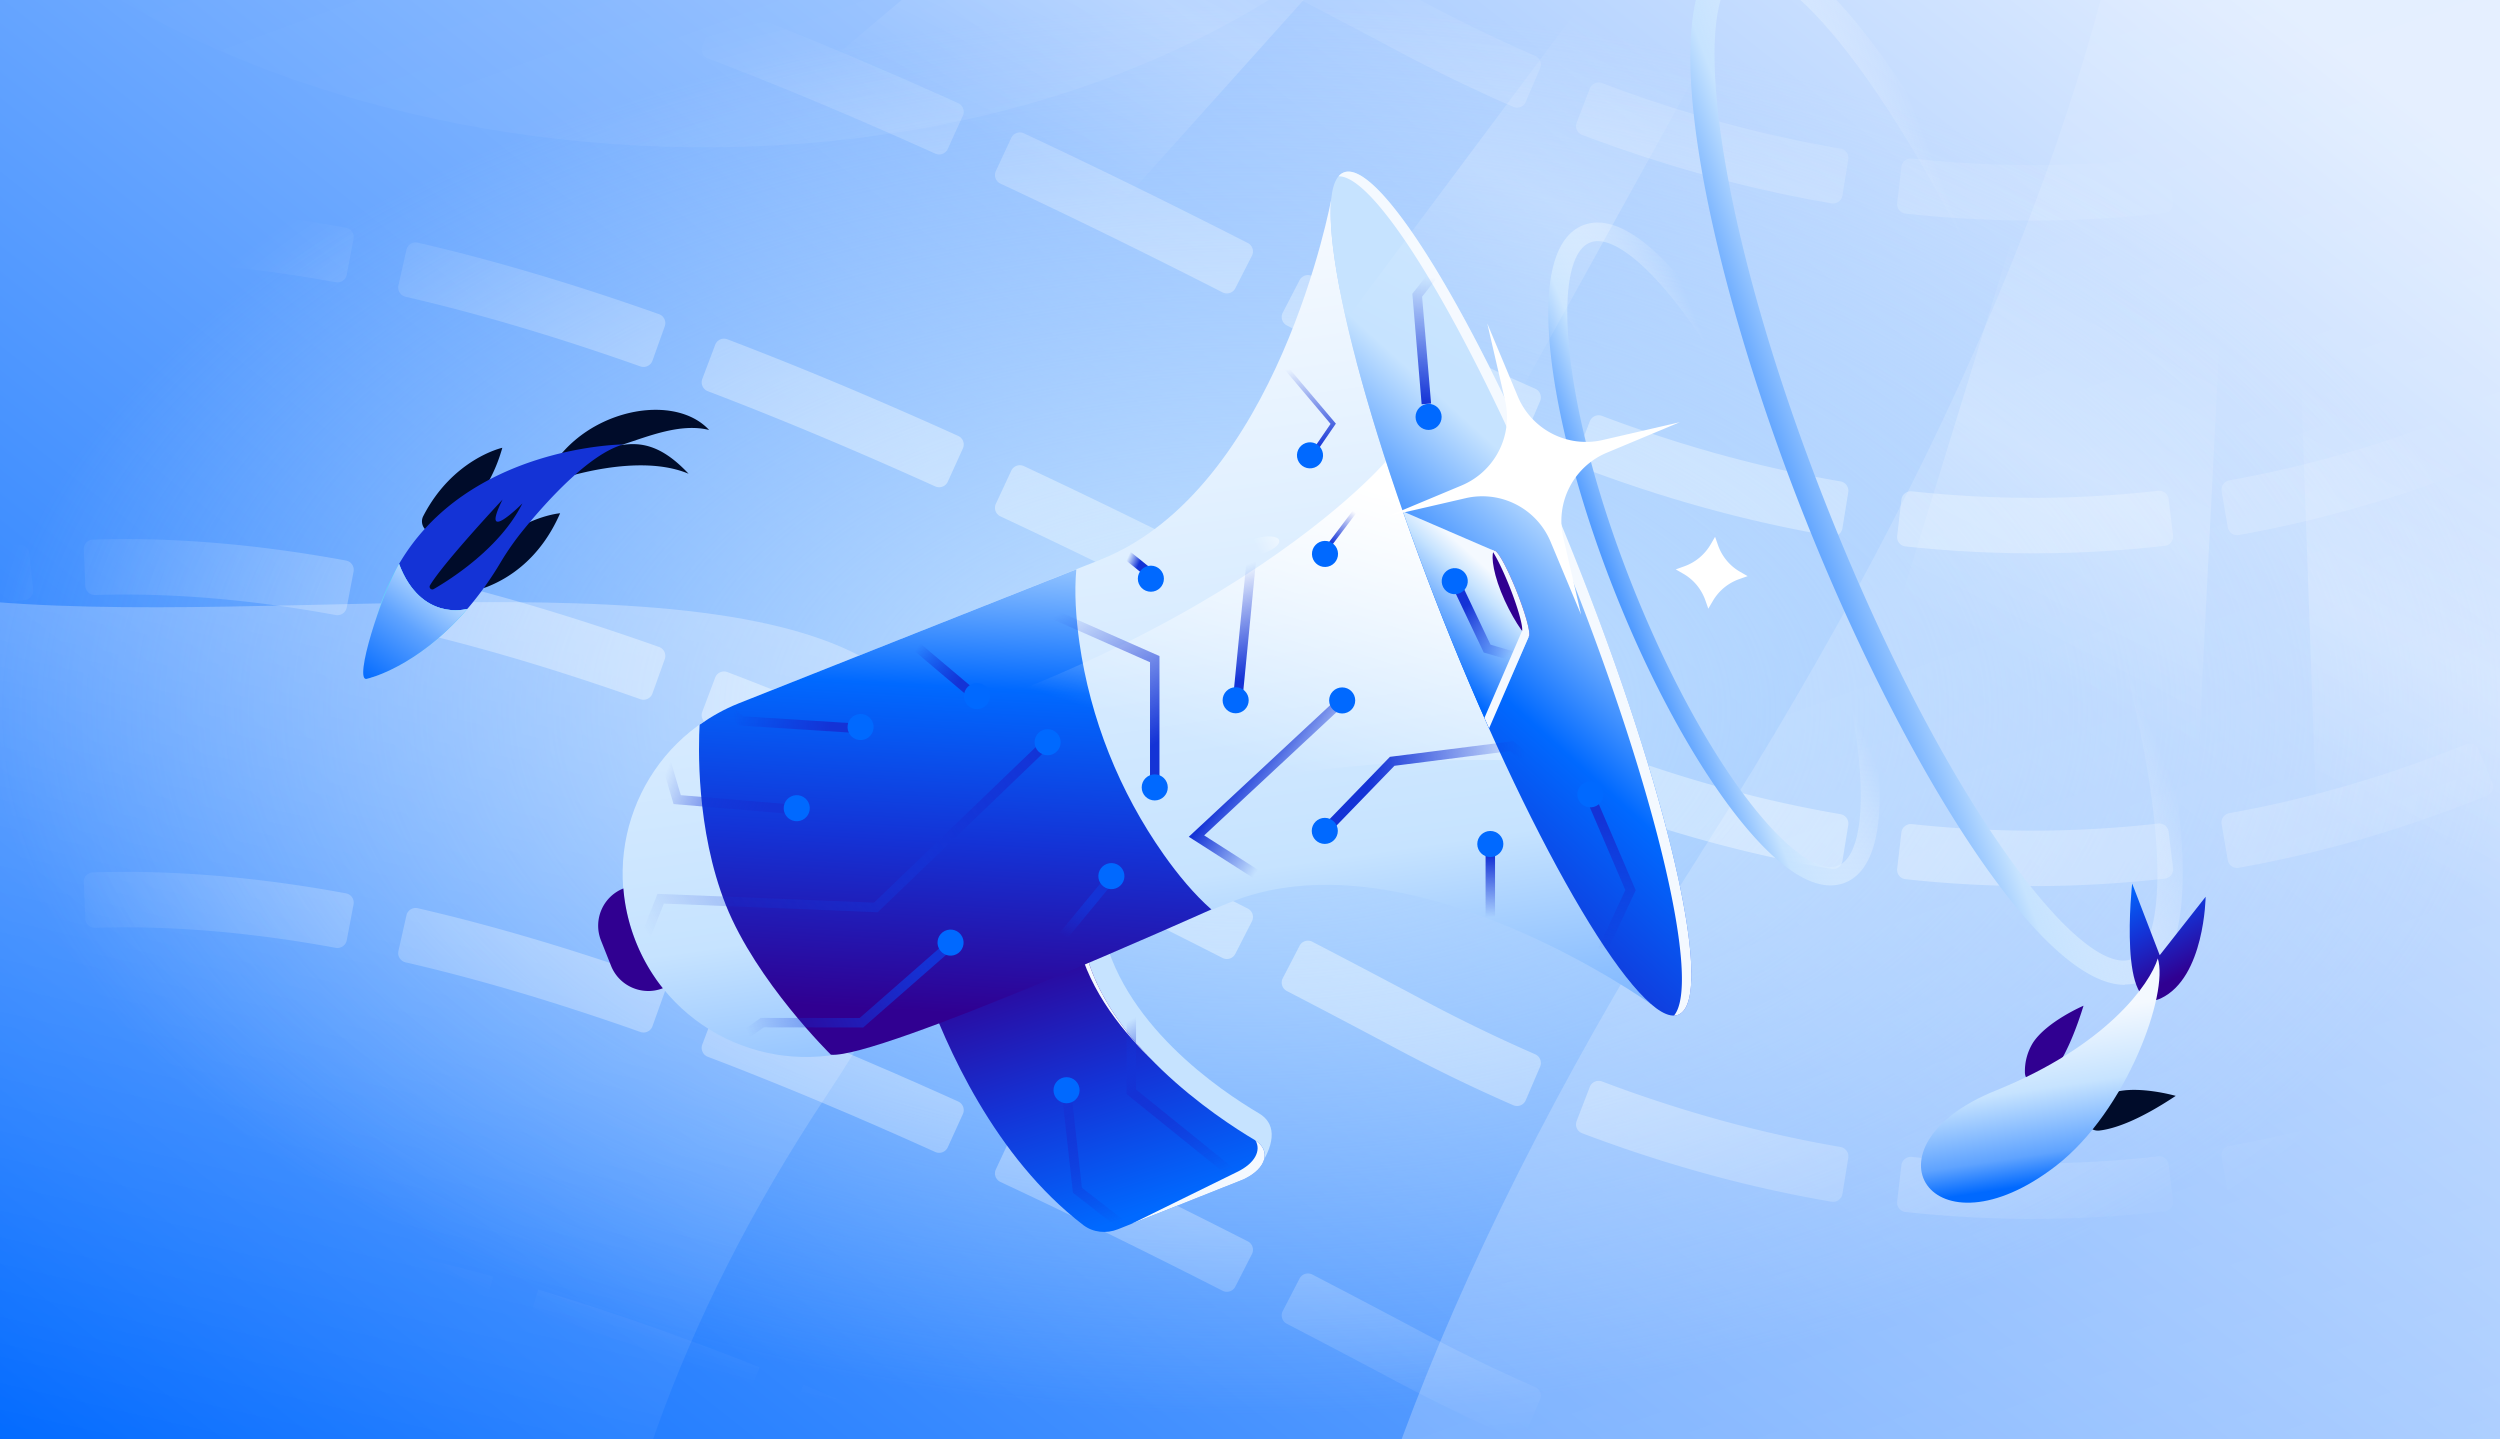 <?xml version="1.0" encoding="utf-8"?>
<svg xmlns="http://www.w3.org/2000/svg" fill="none" height="608" width="1056">
  <g clip-path="url(#a)">
    <path d="M0 0h1056v608H0z" fill="url(#b)"/>
    <path clip-rule="evenodd" d="M141.782-161.92a4.02 4.02 0 0 0 4.68-3.195l2.881-15.157a3.98 3.98 0 0 0-3.185-4.664c-37.579-6.903-73.093-9.943-106.941-8.845-2.208.072-3.921 1.939-3.828 4.146l.651 15.414c.094 2.207 1.957 3.919 4.165 3.849 31.807-1.013 65.508 1.836 101.577 8.452m-131.366-6.311c2.195-.249 3.795-2.21 3.571-4.408l-1.566-15.349c-.224-2.198-2.188-3.8-4.383-3.552-36.686 4.137-71.321 13.527-104.465 28.445-2.015.907-2.885 3.287-1.955 5.291l6.492 13.996c.93 2.004 3.307 2.873 5.322 1.968 30.722-13.798 62.833-22.516 96.984-26.391m1290.774 40.849c10.72-12.131 19.03-22.36 24.78-29.744 3.11-3.992 5.48-7.154 7.08-9.338.8-1.092 1.41-1.939 1.83-2.523q.3-.44.48-.677l.13-.187.03-.054.02-.017v-.009c0-.001 0-.002-9.62-6.682l-2.12-1.474-5.38-3.737-2.12-1.472-.02.024-.08.126-.15.208c-.07.096-.15.212-.25.346-.35.501-.9 1.264-1.64 2.269a412 412 0 0 1-6.67 8.799c-5.47 7.02-13.44 16.836-23.77 28.524a4.02 4.02 0 0 0 .33 5.658l11.5 10.285a3.984 3.984 0 0 0 5.64-.325m-1030.701 1.01a4.01 4.01 0 0 0 5.116-2.425l5.196-14.528a3.99 3.99 0 0 0-2.422-5.107c-35.691-12.633-69.585-22.751-101.922-30.212a3.98 3.98 0 0 0-4.777 3.014l-3.386 15.052a4.016 4.016 0 0 0 3.02 4.791c31.264 7.22 64.233 17.049 99.175 29.415m-383.66-2.06c1.927-1.08 2.643-3.507 1.585-5.446l-7.384-13.547c-1.058-1.939-3.488-2.657-5.416-1.578-29.883 16.712-58.491 38.132-86.327 64.357a3.98 3.98 0 0 0-.138 5.645l10.662 11.152c1.526 1.597 4.058 1.652 5.666.138 26.525-24.973 53.488-45.111 81.352-60.721m508.218 52.751c2.014.91 4.385.02 5.298-1.992l6.377-14.049a3.995 3.995 0 0 0-1.99-5.292c-33.963-15.344-66.409-28.971-97.487-40.806a3.99 3.99 0 0 0-5.152 2.325l-5.449 14.434a4.01 4.01 0 0 0 2.327 5.16c30.532 11.628 62.503 25.053 96.076 40.22m884.723-28.52c1.54-1.59 1.47-4.12-.12-5.644l-11.17-10.648a4.013 4.013 0 0 0-5.66.123c-20.6 21.364-46.82 45.957-78.18 70.215-1.74 1.352-2.08 3.861-.74 5.617l9.37 12.256a3.98 3.98 0 0 0 5.6.74c32.49-25.127 59.62-50.579 80.9-72.659M516.417-17.065a4.003 4.003 0 0 0 5.383-1.744l7.017-13.74a3.997 3.997 0 0 0-1.744-5.38c-32.795-16.706-64.295-32.165-94.599-46.33a3.994 3.994 0 0 0-5.312 1.935l-6.511 13.988a4.005 4.005 0 0 0 1.936 5.316c30.008 14.028 61.25 29.36 93.83 45.955M-215.911-46.43a4.02 4.02 0 0 0-.107-5.665l-11.094-10.721a3.98 3.98 0 0 0-5.646.105c-11.012 11.542-21.923 23.864-32.767 36.973a3.985 3.985 0 0 0 .553 5.622l11.937 9.774a4.016 4.016 0 0 0 5.637-.554c10.462-12.643 20.948-24.481 31.487-35.534M1173.58-12.868a3.97 3.97 0 0 0 .94-5.57L1165.57-31c-1.28-1.8-3.78-2.218-5.59-.946-27.05 19.038-57.24 37.264-90.34 52.892a4.02 4.02 0 0 0-1.94 5.324l6.49 13.998c.93 2.004 3.31 2.877 5.3 1.934 34.58-16.315 66.03-35.309 94.09-55.07M543.55-3.114A4860 4860 0 0 1 589.972 21.3c16.609 8.845 33.027 16.774 49.247 23.839a3.98 3.98 0 0 0 5.247-2.09l6.075-14.183a4.02 4.02 0 0 0-2.096-5.263c-15.601-6.8-31.424-14.441-47.461-22.982a4883 4883 0 0 0-46.664-24.54 3.997 3.997 0 0 0-5.39 1.712l-7.092 13.702a4 4 0 0 0 1.712 5.392m507.1 57.971a3.97 3.97 0 0 0 2.17-5.213l-5.9-14.253a4.025 4.025 0 0 0-5.23-2.178c-31.13 12.626-64.516 22.758-99.999 29.115-2.175.39-3.64 2.454-3.269 4.632l2.593 15.209c.372 2.177 2.439 3.643 4.613 3.255 37.365-6.68 72.442-17.334 105.022-30.567M773.648 85.89a3.975 3.975 0 0 0 4.586-3.292l2.474-15.229c.355-2.18-1.125-4.233-3.303-4.605-32.373-5.524-65.967-14.525-100.7-27.659a4.02 4.02 0 0 0-5.177 2.305l-5.553 14.394a3.98 3.98 0 0 0 2.297 5.16c36.222 13.707 71.38 23.137 105.376 28.926m140.758 4.1c2.195-.25 3.755-2.246 3.488-4.44l-1.869-15.314c-.268-2.193-2.262-3.752-4.457-3.503-33.004 3.744-67.704 4.14-103.987.232-2.196-.236-4.182 1.334-4.436 3.529l-1.779 15.325a3.976 3.976 0 0 0 3.515 4.42c38.188 4.127 74.747 3.71 109.525-.25M141.782-21.351a4.02 4.02 0 0 0 4.68-3.194l2.881-15.157a3.98 3.98 0 0 0-3.185-4.665c-37.579-6.902-73.093-9.942-106.941-8.844-2.208.072-3.921 1.938-3.828 4.145l.651 15.415c.094 2.207 1.957 3.919 4.165 3.849 31.807-1.013 65.508 1.835 101.577 8.452M10.416-27.66c2.195-.25 3.795-2.21 3.571-4.408l-1.566-15.349c-.224-2.198-2.188-3.8-4.383-3.552-36.686 4.136-71.321 13.527-104.465 28.445-2.015.907-2.885 3.287-1.955 5.291l6.492 13.996c.93 2.004 3.307 2.873 5.322 1.968 30.722-13.798 62.833-22.516 96.984-26.391M1301.19 13.19c10.72-12.132 19.03-22.361 24.78-29.745 3.11-3.992 5.48-7.154 7.08-9.338.8-1.092 1.41-1.94 1.83-2.524q.3-.438.48-.677l.13-.186.03-.054.02-.017v-.009c0-.001 0-.002-9.62-6.683l-2.12-1.473-5.38-3.737-1.78-1.237-.34-.235-.02.024-.08.126c-.09.117-.22.303-.4.554-.35.501-.9 1.264-1.64 2.27a414 414 0 0 1-6.67 8.798c-5.47 7.02-13.44 16.836-23.77 28.524a4.02 4.02 0 0 0 .33 5.658l11.5 10.285a3.984 3.984 0 0 0 5.64-.325M270.489 14.197a4.01 4.01 0 0 0 5.116-2.425l5.196-14.528a3.99 3.99 0 0 0-2.422-5.107c-35.691-12.633-69.585-22.751-101.922-30.212a3.98 3.98 0 0 0-4.777 3.014l-3.386 15.052a4.016 4.016 0 0 0 3.02 4.79c31.264 7.22 64.233 17.05 99.175 29.416m-383.66-2.06c1.927-1.08 2.643-3.507 1.585-5.447l-7.384-13.546c-1.058-1.94-3.488-2.657-5.416-1.578-29.883 16.712-58.491 38.132-86.327 64.357a3.98 3.98 0 0 0-.138 5.645l10.662 11.152c1.526 1.597 4.058 1.652 5.666.138 26.525-24.973 53.488-45.111 81.352-60.721m508.218 52.75c2.014.91 4.385.02 5.298-1.991l6.377-14.049a3.995 3.995 0 0 0-1.99-5.292c-33.963-15.344-66.409-28.971-97.487-40.806a3.99 3.99 0 0 0-5.152 2.325l-5.449 14.434a4.01 4.01 0 0 0 2.327 5.16c30.532 11.628 62.503 25.053 96.076 40.22M1279.77 36.37c1.54-1.59 1.47-4.12-.12-5.645l-11.17-10.647a4.013 4.013 0 0 0-5.66.123c-20.6 21.363-46.82 45.957-78.18 70.215-1.74 1.352-2.08 3.861-.74 5.616l9.37 12.257a3.98 3.98 0 0 0 5.6.74c32.49-25.127 59.62-50.579 80.9-72.659m-763.353 87.136a4.003 4.003 0 0 0 5.383-1.745l7.017-13.74a3.997 3.997 0 0 0-1.744-5.38c-32.795-16.705-64.295-32.165-94.599-46.33a3.994 3.994 0 0 0-5.312 1.936l-6.511 13.987a4.005 4.005 0 0 0 1.936 5.317c30.008 14.028 61.25 29.359 93.83 45.955M-215.911 94.14a4.02 4.02 0 0 0-.107-5.665l-11.094-10.722a3.98 3.98 0 0 0-5.646.106c-11.012 11.542-21.923 23.864-32.767 36.972a3.985 3.985 0 0 0 .553 5.623l11.937 9.774a4.016 4.016 0 0 0 5.637-.554c10.462-12.643 20.948-24.481 31.487-35.534m1389.491 33.562a3.97 3.97 0 0 0 .94-5.569l-8.95-12.563c-1.28-1.799-3.78-2.218-5.59-.946-27.05 19.037-57.24 37.263-90.34 52.891a4.02 4.02 0 0 0-1.94 5.325l6.49 13.998c.93 2.004 3.31 2.877 5.3 1.934 34.58-16.315 66.03-35.309 94.09-55.07m-630.03 9.754a4850 4850 0 0 1 46.422 24.413c16.609 8.845 33.027 16.773 49.247 23.839a3.98 3.98 0 0 0 5.247-2.091l6.075-14.182a4.02 4.02 0 0 0-2.096-5.263c-15.601-6.8-31.424-14.442-47.461-22.982a4881 4881 0 0 0-46.664-24.54 3.997 3.997 0 0 0-5.39 1.712l-7.092 13.702a4 4 0 0 0 1.712 5.392m507.1 57.971a3.97 3.97 0 0 0 2.17-5.213l-5.9-14.253a4.025 4.025 0 0 0-5.23-2.178c-31.13 12.626-64.516 22.758-99.999 29.115-2.175.389-3.64 2.454-3.269 4.632l2.593 15.209c.372 2.177 2.439 3.643 4.613 3.255 37.365-6.679 72.442-17.334 105.022-30.567m-277.002 31.032a3.975 3.975 0 0 0 4.586-3.292l2.474-15.229c.355-2.18-1.125-4.233-3.303-4.605-32.373-5.524-65.967-14.525-100.7-27.659a4.02 4.02 0 0 0-5.177 2.305l-5.553 14.394a3.98 3.98 0 0 0 2.297 5.16c36.222 13.707 71.38 23.137 105.376 28.926m140.758 4.1c2.195-.25 3.755-2.246 3.488-4.439l-1.869-15.315c-.268-2.193-2.262-3.752-4.457-3.503-33.004 3.744-67.704 4.14-103.987.232-2.196-.237-4.182 1.334-4.436 3.529l-1.779 15.325c-.254 2.195 1.318 4.182 3.515 4.419 38.188 4.128 74.747 3.711 109.525-.248M146.462 116.025a4.02 4.02 0 0 1-4.68 3.195c-36.069-6.617-69.77-9.465-101.577-8.453-2.208.071-4.071-1.641-4.165-3.848l-.65-15.415c-.094-2.207 1.619-4.074 3.827-4.145 33.848-1.098 69.362 1.942 106.941 8.844a3.98 3.98 0 0 1 3.185 4.665zm-132.475-7.524c.224 2.197-1.376 4.158-3.571 4.407-34.151 3.876-66.262 12.594-96.984 26.392-2.015.905-4.393.036-5.322-1.968l-6.492-13.996c-.93-2.004-.06-4.384 1.955-5.291C-63.283 103.127-28.647 93.736 8.038 89.6c2.195-.248 4.16 1.354 4.383 3.552zm1311.983 15.513c-5.75 7.384-14.06 17.613-24.78 29.744a3.983 3.983 0 0 1-5.64.324l-11.5-10.284a4.02 4.02 0 0 1-.33-5.658c10.33-11.688 18.3-21.504 23.77-28.525 2.96-3.805 5.19-6.787 6.67-8.798.74-1.005 1.29-1.768 1.64-2.27.18-.25.31-.436.4-.553l.08-.126.02-.024.04.027.17.12c.24.168.77.534 1.91 1.324l5.38 3.738 2.12 1.473c9.62 6.681 9.62 6.682 9.62 6.683v.009l-.02.017-.03.054-.13.186-.09.122-.14.203c-.08.104-.16.222-.25.352-.42.585-1.03 1.432-1.83 2.524-1.6 2.184-3.97 5.346-7.08 9.338M275.605 152.342a4.01 4.01 0 0 1-5.116 2.426c-34.942-12.366-67.911-22.196-99.175-29.415a4.017 4.017 0 0 1-3.02-4.792l3.386-15.052a3.983 3.983 0 0 1 4.777-3.014c32.337 7.462 66.231 17.579 101.922 30.213a3.99 3.99 0 0 1 2.422 5.107zm-387.191-5.081c1.058 1.94.342 4.367-1.585 5.447-27.864 15.609-54.827 35.748-81.352 60.721-1.608 1.514-4.14 1.459-5.666-.138l-10.662-11.152a3.98 3.98 0 0 1 .138-5.646c27.836-26.224 56.444-47.644 86.327-64.357 1.928-1.078 4.358-.36 5.416 1.579zm511.931 56.206a4.007 4.007 0 0 1-5.298 1.992c-33.573-15.167-65.544-28.592-96.076-40.22a4.01 4.01 0 0 1-2.327-5.16l5.449-14.434a3.99 3.99 0 0 1 5.152-2.325c31.078 11.835 63.524 25.462 97.487 40.806a3.994 3.994 0 0 1 1.99 5.292zm879.305-32.173c1.59 1.525 1.66 4.054.12 5.645-21.28 22.08-48.41 47.531-80.9 72.658a3.98 3.98 0 0 1-5.6-.739l-9.37-12.257c-1.34-1.755-1-4.264.74-5.616 31.36-24.258 57.58-48.852 78.18-70.215a4.01 4.01 0 0 1 5.66-.123zM521.8 262.33a4.003 4.003 0 0 1-5.383 1.745c-32.58-16.596-63.822-31.927-93.83-45.955a4.005 4.005 0 0 1-1.936-5.317l6.511-13.987a3.994 3.994 0 0 1 5.312-1.936c30.304 14.165 61.804 29.624 94.599 46.33a3.997 3.997 0 0 1 1.744 5.38zm-737.818-33.285a4.02 4.02 0 0 1 .107 5.665c-10.539 11.053-21.025 22.891-31.487 35.533a4.016 4.016 0 0 1-5.637.555l-11.937-9.774a3.985 3.985 0 0 1-.553-5.623c10.844-13.109 21.755-25.43 32.767-36.972a3.98 3.98 0 0 1 5.646-.106zm1390.538 33.658a3.97 3.97 0 0 1-.94 5.569c-28.06 19.761-59.51 38.754-94.09 55.07-1.99.943-4.37.07-5.3-1.935l-6.49-13.997a4.02 4.02 0 0 1 1.94-5.325c33.1-15.628 63.29-33.854 90.34-52.891 1.81-1.272 4.31-.854 5.59.945zm-584.548 39.736a4850 4850 0 0 0-46.422-24.413 4 4 0 0 1-1.712-5.393l7.092-13.701a3.996 3.996 0 0 1 5.39-1.712 4881 4881 0 0 1 46.664 24.54c16.037 8.54 31.86 16.182 47.461 22.982a4.02 4.02 0 0 1 2.096 5.263l-6.075 14.182a3.98 3.98 0 0 1-5.247 2.091c-16.22-7.066-32.638-14.994-49.247-23.839m462.848 28.345a3.97 3.97 0 0 1-2.17 5.213c-32.58 13.233-67.657 23.888-105.022 30.566-2.174.389-4.241-1.077-4.613-3.255l-2.593-15.208c-.371-2.178 1.094-4.243 3.269-4.632 35.483-6.357 68.869-16.489 99.999-29.115a4.024 4.024 0 0 1 5.23 2.178zm-274.586 32.953c-.354 2.18-2.408 3.663-4.586 3.292-33.996-5.789-69.154-15.219-105.376-28.927a3.98 3.98 0 0 1-2.297-5.159l5.553-14.395a4.02 4.02 0 0 1 5.177-2.304c34.733 13.134 68.327 22.134 100.7 27.659 2.178.372 3.658 2.425 3.303 4.605zm139.66 2.953c.267 2.192-1.293 4.189-3.488 4.439-34.778 3.959-71.337 4.376-109.525.248a3.977 3.977 0 0 1-3.515-4.419l1.779-15.325c.254-2.195 2.24-3.766 4.436-3.529 36.283 3.908 70.983 3.512 103.987-.232 2.195-.249 4.189 1.31 4.457 3.503zm-776.112-106.9a4.02 4.02 0 0 0 4.68-3.195l2.881-15.157a3.98 3.98 0 0 0-3.185-4.665c-37.579-6.903-73.093-9.942-106.941-8.844-2.208.071-3.921 1.938-3.828 4.145l.651 15.415c.094 2.207 1.957 3.919 4.165 3.848 31.807-1.012 65.508 1.836 101.577 8.453m-131.366-6.312c2.195-.249 3.795-2.21 3.571-4.408l-1.566-15.348c-.224-2.198-2.188-3.8-4.383-3.552-36.686 4.136-71.321 13.527-104.465 28.445-2.015.906-2.885 3.287-1.955 5.291l6.492 13.996c.93 2.004 3.307 2.872 5.322 1.967 30.722-13.797 62.833-22.515 96.984-26.391m1290.774 40.85c10.72-12.131 19.03-22.36 24.78-29.744 3.11-3.992 5.48-7.154 7.08-9.338.43-.59.81-1.109 1.13-1.553.27-.378.5-.702.7-.971q.3-.438.48-.677l.13-.186.03-.054.02-.018v-.008c0-.001 0-.002-3.06-2.128l-3.51-2.437-3.05-2.118-2.12-1.473-5.38-3.738-1.21-.84-.71-.495-.19-.131-.01-.005-.02.024-.08.126c-.09.117-.22.303-.4.553-.19.266-.43.604-.73 1.013-.12.174-.26.361-.4.56l-.51.697a415 415 0 0 1-6.67 8.798c-5.47 7.021-13.44 16.837-23.77 28.525a4.02 4.02 0 0 0 .33 5.657l11.5 10.285a3.983 3.983 0 0 0 5.64-.324m-1030.701 1.01a4.01 4.01 0 0 0 5.116-2.426l5.196-14.527a3.99 3.99 0 0 0-2.422-5.107c-35.691-12.634-69.585-22.751-101.922-30.213a3.983 3.983 0 0 0-4.777 3.014l-3.386 15.052a4.017 4.017 0 0 0 3.02 4.792c31.264 7.219 64.233 17.049 99.175 29.415m-383.66-2.06c1.927-1.08 2.643-3.507 1.585-5.447l-7.384-13.546c-1.058-1.94-3.488-2.657-5.416-1.579-29.883 16.713-58.491 38.133-86.327 64.357a3.98 3.98 0 0 0-.138 5.645l10.662 11.153c1.526 1.597 4.058 1.652 5.666.138 26.525-24.973 53.488-45.112 81.352-60.721m508.218 52.751a4.007 4.007 0 0 0 5.298-1.992l6.377-14.049a3.995 3.995 0 0 0-1.99-5.293c-33.963-15.343-66.409-28.971-97.487-40.805a3.99 3.99 0 0 0-5.152 2.324l-5.449 14.434a4.01 4.01 0 0 0 2.327 5.161c30.532 11.628 62.503 25.053 96.076 40.22m884.723-28.52c1.54-1.591 1.47-4.12-.12-5.645l-11.17-10.647a4.01 4.01 0 0 0-5.66.123c-20.6 21.363-46.82 45.957-78.18 70.215-1.74 1.351-2.08 3.861-.74 5.616l9.37 12.257a3.98 3.98 0 0 0 5.6.739c32.49-25.127 59.62-50.578 80.9-72.658m-763.353 87.136a4.003 4.003 0 0 0 5.383-1.745l7.017-13.74a3.997 3.997 0 0 0-1.744-5.38c-32.795-16.706-64.295-32.165-94.599-46.33a3.994 3.994 0 0 0-5.312 1.936l-6.511 13.987a4.005 4.005 0 0 0 1.936 5.317c30.008 14.028 61.25 29.359 93.83 45.955m-732.328-29.366a4.02 4.02 0 0 0-.107-5.664l-11.094-10.722a3.98 3.98 0 0 0-5.646.105c-11.012 11.543-21.923 23.864-32.767 36.973a3.985 3.985 0 0 0 .553 5.623l11.937 9.774a4.017 4.017 0 0 0 5.637-.555c10.462-12.642 20.948-24.481 31.487-35.534m1389.491 33.562a3.97 3.97 0 0 0 .94-5.569l-8.95-12.563c-1.28-1.799-3.78-2.217-5.59-.946-27.05 19.038-57.24 37.264-90.34 52.892a4.02 4.02 0 0 0-1.94 5.325l6.49 13.997c.93 2.005 3.31 2.877 5.3 1.935 34.58-16.316 66.03-35.309 94.09-55.071m-630.03 9.755a4872 4872 0 0 1 46.422 24.412c16.609 8.846 33.027 16.774 49.247 23.839a3.98 3.98 0 0 0 5.247-2.09l6.075-14.182a4.02 4.02 0 0 0-2.096-5.263c-15.601-6.8-31.424-14.442-47.461-22.982a4882 4882 0 0 0-46.664-24.541 3.997 3.997 0 0 0-5.39 1.713l-7.092 13.701a4 4 0 0 0 1.712 5.393m507.1 57.971a3.97 3.97 0 0 0 2.17-5.213l-5.9-14.253a4.024 4.024 0 0 0-5.23-2.178c-31.13 12.626-64.516 22.757-99.999 29.114-2.175.39-3.64 2.455-3.269 4.632l2.593 15.209c.372 2.178 2.439 3.644 4.613 3.255 37.365-6.679 72.442-17.333 105.022-30.566m-277.002 31.032a3.976 3.976 0 0 0 4.586-3.292l2.474-15.229a4.02 4.02 0 0 0-3.303-4.605c-32.373-5.525-65.967-14.525-100.7-27.659a4.02 4.02 0 0 0-5.177 2.304l-5.553 14.395a3.98 3.98 0 0 0 2.297 5.159c36.222 13.708 71.38 23.138 105.376 28.927m140.758 4.099c2.195-.25 3.755-2.246 3.488-4.439l-1.869-15.314c-.268-2.193-2.262-3.752-4.457-3.503-33.004 3.744-67.704 4.14-103.987.232-2.196-.237-4.182 1.334-4.436 3.528l-1.779 15.326a3.977 3.977 0 0 0 3.515 4.419c38.188 4.127 74.747 3.711 109.525-.249M146.462 397.164a4.02 4.02 0 0 1-4.68 3.195c-36.069-6.616-69.77-9.465-101.577-8.452-2.208.07-4.071-1.641-4.165-3.848l-.65-15.415c-.094-2.207 1.619-4.074 3.827-4.146 33.848-1.097 69.362 1.942 106.941 8.845a3.98 3.98 0 0 1 3.185 4.665zM13.987 389.64c.224 2.198-1.376 4.159-3.571 4.408-34.151 3.875-66.262 12.594-96.984 26.391-2.015.905-4.393.037-5.322-1.967l-6.492-13.996c-.93-2.004-.06-4.385 1.955-5.291 33.144-14.918 67.78-24.309 104.465-28.446 2.195-.247 4.16 1.355 4.383 3.553zm1311.983 15.514c-5.75 7.383-14.06 17.613-24.78 29.744a3.983 3.983 0 0 1-5.64.324l-11.5-10.285a4.02 4.02 0 0 1-.33-5.657c10.33-11.688 18.3-21.504 23.77-28.525 2.96-3.805 5.19-6.787 6.67-8.798.32-.442.61-.837.86-1.183q.48-.664.78-1.087l.21-.284c.07-.112.14-.202.19-.27l.08-.125.02-.024 2.12 1.471 5.38 3.738 2.12 1.473c9.62 6.68 9.62 6.682 9.62 6.683v.008l-.02.018-.03.054-.13.186q-.18.238-.48.677c-.42.584-1.03 1.432-1.83 2.524-1.6 2.183-3.97 5.346-7.08 9.338M275.605 433.482a4.01 4.01 0 0 1-5.116 2.425c-34.942-12.365-67.911-22.195-99.175-29.415a4.016 4.016 0 0 1-3.02-4.791l3.386-15.052a3.98 3.98 0 0 1 4.777-3.014c32.337 7.461 66.231 17.579 101.922 30.212a3.99 3.99 0 0 1 2.422 5.108zm-387.191-5.081c1.058 1.94.342 4.367-1.585 5.446-27.864 15.61-54.827 35.749-81.352 60.721-1.608 1.515-4.14 1.46-5.666-.137l-10.662-11.153a3.98 3.98 0 0 1 .138-5.645c27.836-26.224 56.444-47.644 86.327-64.357 1.928-1.078 4.358-.361 5.416 1.579zm511.931 56.206a4.007 4.007 0 0 1-5.298 1.992c-33.573-15.167-65.544-28.592-96.076-40.221a4.01 4.01 0 0 1-2.327-5.16l5.449-14.434a3.99 3.99 0 0 1 5.152-2.324c31.078 11.834 63.524 25.462 97.487 40.805a3.995 3.995 0 0 1 1.99 5.293zm879.305-32.173c1.59 1.525 1.66 4.054.12 5.645-21.28 22.08-48.41 47.531-80.9 72.658a3.98 3.98 0 0 1-5.6-.739l-9.37-12.257c-1.34-1.755-1-4.265.74-5.616 31.36-24.258 57.58-48.852 78.18-70.216a4.014 4.014 0 0 1 5.66-.123zM521.8 543.47a4.004 4.004 0 0 1-5.383 1.745c-32.58-16.596-63.822-31.928-93.83-45.955a4.005 4.005 0 0 1-1.936-5.317l6.511-13.987a3.994 3.994 0 0 1 5.312-1.936c30.304 14.165 61.804 29.624 94.599 46.33a3.997 3.997 0 0 1 1.744 5.38zm-737.818-33.286a4.02 4.02 0 0 1 .107 5.665c-10.539 11.053-21.025 22.892-31.487 35.534a4.017 4.017 0 0 1-5.637.555l-11.937-9.774a3.985 3.985 0 0 1-.553-5.623c10.844-13.109 21.755-25.43 32.767-36.973a3.98 3.98 0 0 1 5.646-.105zm1390.538 33.658a3.97 3.97 0 0 1-.94 5.569c-28.06 19.762-59.51 38.755-94.09 55.071-1.99.942-4.37.069-5.3-1.935l-6.49-13.998a4.02 4.02 0 0 1 1.94-5.324c33.1-15.628 63.29-33.854 90.34-52.892 1.81-1.271 4.31-.853 5.59.946zm-584.548 39.736a4872 4872 0 0 0-46.422-24.412 4.003 4.003 0 0 1-1.712-5.393l7.092-13.702a4 4 0 0 1 5.39-1.712 4882 4882 0 0 1 46.664 24.541c16.037 8.54 31.86 16.181 47.461 22.981a4.02 4.02 0 0 1 2.096 5.264l-6.075 14.182a3.98 3.98 0 0 1-5.247 2.09c-16.22-7.065-32.638-14.993-49.247-23.839m462.848 28.346a3.97 3.97 0 0 1-2.17 5.213c-32.58 13.232-67.657 23.887-105.022 30.566-2.174.389-4.241-1.077-4.613-3.255l-2.593-15.209c-.371-2.177 1.094-4.242 3.269-4.632 35.483-6.357 68.869-16.488 99.999-29.114a4.024 4.024 0 0 1 5.23 2.178zm-274.586 32.953a3.975 3.975 0 0 1-4.586 3.291c-33.996-5.789-69.154-15.218-105.376-28.926a3.98 3.98 0 0 1-2.297-5.159l5.553-14.395a4.02 4.02 0 0 1 5.177-2.304c34.733 13.134 68.327 22.134 100.7 27.659a4.02 4.02 0 0 1 3.303 4.605zm139.66 2.952c.267 2.193-1.293 4.189-3.488 4.439-34.778 3.959-71.337 4.376-109.525.248a3.976 3.976 0 0 1-3.515-4.418l1.779-15.326c.254-2.194 2.24-3.765 4.436-3.528 36.283 3.907 70.983 3.511 103.987-.232 2.195-.249 4.189 1.31 4.457 3.503zM-6.969 530.235c30.651-4.974 62.899-5.945 97.194-3.061l.838-9.965c-35.008-2.944-68.082-1.965-99.634 3.155zm116.671-1.037c30.292 3.733 62.168 10.321 95.917 19.666l2.669-9.637c-34.139-9.454-66.503-16.151-97.362-19.954zm1189.208 38.695c10.16-11.636 17.92-21.307 23.15-28.083 2.61-3.388 4.59-6.053 5.93-7.879.66-.913 1.17-1.616 1.51-2.095l.39-.548.1-.144.03-.04v-.011l.01-.004v-.001l-4.11-2.852-4.11-2.852v.006l-.02.027-.08.121-.14.198c-.06.086-.13.186-.22.301-.31.447-.8 1.117-1.44 1.996a346 346 0 0 1-5.77 7.668c-5.12 6.632-12.75 16.145-22.76 27.612zm-1415.46.722c28.907-16.207 58.894-27.703 90.478-34.716l-2.168-9.762c-32.557 7.229-63.46 19.081-93.201 35.755zm341.001-14.31c29.467 8.86 60.327 19.72 92.761 32.515l3.67-9.302c-32.648-12.879-63.775-23.836-93.551-32.789zm-433.495 85.525c24.733-24.495 49.87-44.846 75.784-61.248l-5.348-8.449c-26.606 16.839-52.301 37.662-77.472 62.592zm1422.634 11.096a750 750 0 0 0 72.11-68.343l-7.34-6.786c-18.33 19.843-42.2 43.446-71.15 67.428zm-877.952-56.699c28.751 11.767 58.711 24.988 89.997 39.616l4.236-9.059c-31.409-14.685-61.52-27.973-90.445-39.812zm107.909 48.075c28.314 13.501 57.693 28.11 88.219 43.793l4.57-8.895c-30.6-15.721-60.068-30.374-88.485-43.924zm-698.682 48.486c10.754-13.134 21.543-25.439 32.399-36.93l-7.27-6.867c-11.031 11.677-21.975 24.161-32.866 37.462zM1115.82 718.66c30.45-17.23 57.98-36.227 82.37-55.333l-6.16-7.873c-24.06 18.841-51.18 37.55-81.14 54.503zm-566.401-23.443a4921 4921 0 0 1 43.709 23.005c15.067 8.024 29.968 15.282 44.697 21.818l4.056-9.141c-14.506-6.436-29.192-13.589-44.053-21.503a4898 4898 0 0 0-43.798-23.052zm457.231 71.175c32.77-10.262 63.38-23.398 91.67-38.205l-4.64-8.86c-27.82 14.56-57.88 27.456-90.02 37.522zm-350.376-18.504c32.408 13.19 63.951 22.895 94.563 29.58l2.134-9.77c-30.037-6.559-61.033-16.091-92.927-29.073zm233.162 40.424c34.397-2.182 67.126-7.936 98.055-16.324l-2.618-9.652c-30.321 8.224-62.385 13.86-96.07 15.996zm-118.907-6.934c34.278 6.13 67.321 8.496 99.033 7.786l-.224-9.997c-31.055.694-63.433-1.621-97.048-7.633z" fill="url(#c)" fill-rule="evenodd"/>
    <path d="M1112 299.5C1112 480.926 850.31 628 527.5 628S-57 480.926-57 299.5 204.69-29 527.5-29 1112 118.074 1112 299.5" fill="url(#d)"/>
    <path d="M700.547-301.334c10.781-240.257 454.813-24.22 19.764 658.689-435.052 682.905 5.08 961.565 764.379 853.085L909.803-713-471-574.768C83.483-602.876 670.978-735.267 142.238-406.295-518.688 4.919 671.249 351.611 700.547-301.334" fill="url(#e)" opacity=".3"/>
    <path d="M-119.9 148.177C-30.493-180.452-315.832 88.126-389.371-2.445L-19.466 1235.18l487.793-48.84c-69.439-38.71-377.8-334.118-119.026-723.848 258.772-389.73-538.32-60.256-469.201-314.315" fill="url(#f)" opacity=".3"/>
    <path d="M531.825 470.3c-16.065-9.486-58.981-38.097-66.555-80.172-7.573-10.71.918-.382 7.574-11.628l-74.894 29.758c9.18 26.01 29.835 73.058 67.32 101.745 4.131 3.137 9.716 3.673 14.535 1.76l52.02-18.513c7.65-11.475 6.579-19.049 0-22.95" fill="#C6E3FF"/>
    <path d="M530.142 481.622c-16.065-9.486-64.949-41.922-72.522-83.997-7.574-10.71.918-.382 7.573-11.628L390.3 415.756c9.18 26.01 29.835 73.057 67.32 101.745 4.131 3.136 9.715 3.672 14.535 1.759l53.167-21.114c10.328-4.896 11.322-12.622 4.743-16.524z" fill="url(#g)"/>
    <path clip-rule="evenodd" d="M486.584 447.768c-13.548-13.89-25.522-31.021-28.964-50.143-3.839-5.429-3.55-5.452-1.465-5.62 2.029-.163 5.757-.463 9.039-6.008l-12.927 5.137c.476.8 1.241 1.919 2.353 3.491 3.694 20.522 17.216 38.752 31.964 53.143m-8.83 69.269 44.569-21.891c7.976-3.781 10.385-9.251 8.037-13.343 6.252 3.955 5.133 11.521-5.037 16.343z" fill="#F4F9FF" fill-rule="evenodd"/>
    <path d="M609.778 262.067c-31.824-80.095-50.184-151.164-47.43-178.092 0 .153-22.491 122.706-97.614 152.465l-152.923 60.741c-39.704 15.759-59.135 60.741-43.299 100.444 15.759 39.704 60.741 59.135 100.444 43.376l152.771-60.665c75.046-28.305 175.797 43.911 175.797 43.911-20.502-17.748-55.845-82.084-87.669-162.103z" fill="url(#h)"/>
    <path d="M268.513 397.625a77.7 77.7 0 0 1-5.202-22.338c-8.645 3.443-12.852 13.235-9.486 21.879l4.284 10.787c3.442 8.644 13.234 12.852 21.879 9.486-4.667-5.814-8.568-12.47-11.475-19.814" fill="#300091"/>
    <path d="M511.782 384.237c-7.267-6.349-14.229-14.764-20.272-23.332-18.743-26.622-30.983-57.299-35.573-89.505-1.453-10.404-2.218-21.267-1.3-30.906L311.811 297.18c-5.89 2.372-11.322 5.432-16.294 8.951-.459 8.262-1.683 44.064 11.092 76.194 12.929 32.359 44.37 63.189 44.37 63.189 20.196 1.836 160.803-61.43 160.803-61.43z" fill="url(#i)"/>
    <path d="M300.872 410.324C455.325 313.475 635.1 321.125 635.1 321.125c-3.748-8.874-21.649-49.725-25.397-59.058-6.885-17.442-18.743-51.025-24.328-67.167 0 0-84.15 99.45-307.224 139.383s-131.732 172.89 22.721 76.041" fill="url(#j)"/>
    <path d="M708.886 428.622c15.746-6.253-3.119-90.966-42.136-189.211S583.339 66.592 567.593 72.846s3.12 90.965 42.136 189.21 83.411 172.819 99.157 166.566" fill="url(#k)"/>
    <path clip-rule="evenodd" d="M666.751 239.411c39.017 98.245 57.881 182.957 42.136 189.211a5.3 5.3 0 0 1-1.794.363c11.491-13.598-7.385-94.515-44.343-187.574-37.624-94.739-80.249-167.466-97.363-166.929.641-.758 1.375-1.306 2.207-1.636 15.746-6.254 60.14 68.32 99.157 166.565" fill="#F4F9FF" fill-rule="evenodd"/>
    <path d="M592.566 215.938a1232 1232 0 0 0 17.212 46.129c6.273 15.836 12.776 31.136 19.202 45.594l16.677-38.556-14.459-36.414-38.632-16.677z" fill="url(#l)"/>
    <path d="M645.639 269.026c1.256-.499-.961-9.052-4.953-19.105-3.992-10.052-8.247-17.796-9.504-17.297s-1.174 7.245 2.818 17.297 10.382 19.604 11.639 19.105" fill="#300091"/>
    <path clip-rule="evenodd" d="m627.025 303.243 15.632-36.138-.03-.075.012-.004c1.256-.499-.961-9.052-4.953-19.105-2.82-7.101-5.772-13.05-7.704-15.755l1.135.49a.4.4 0 0 1 .065-.032c1.256-.499 5.511 7.245 9.504 17.297 3.992 10.053 6.209 18.606 4.953 19.105l-.012.004.03.075-16.677 38.556q-.977-2.196-1.955-4.418" fill="#F4F9FF" fill-rule="evenodd"/>
    <path d="M773.253 374c-11.33 0-25.387-10.664-41.228-31.365-17.519-23.002-35.248-55.726-49.725-92.11-26.856-67.331-40.703-144.594-13.638-155.362 27.171-10.77 70.182 55.098 97.038 122.324 26.856 67.331 40.703 144.594 13.638 155.363a17 17 0 0 1-6.085 1.15m-98.401-272.146a8.6 8.6 0 0 0-3.252.627c-16.261 6.482-12.799 67.645 18.043 145.221 14.268 35.757 31.577 67.854 48.677 90.228 15.735 20.596 30.003 30.947 38.08 27.706 16.261-6.482 12.904-67.645-18.044-145.221-28.953-72.768-65.67-118.561-83.504-118.561" fill="url(#m)"/>
    <path d="M897.466 416c-36.972 0-95.791-98.211-135.144-197.402-42.014-105.777-67.082-225.983-30.95-240.274 20.727-8.126 47.755 22.697 66.942 50.016 25.768 36.847 52.517 88.684 75.344 145.986 22.687 57.301 38.793 113.482 45.375 157.894 4.761 33.063 6.162 74.253-14.425 82.379a20 20 0 0 1-7.002 1.261zM738.374-12.429c-1.26 0-2.241.14-3.221.56-21.707 8.687-11.904 103.815 36.832 226.684S878.98 413.758 900.547 405.072c8.263-3.362 14.705-23.677 7.842-71.171-6.302-43.712-22.267-98.912-44.674-155.512-22.407-56.601-48.876-107.738-74.224-143.884C765.123-.24 747.617-12.43 738.234-12.43z" fill="url(#n)"/>
    <path d="m602.495 170.597-3.861-45.899 35.63-45.143" stroke="url(#o)" stroke-width="4"/>
    <path d="m357.565 248.117 53.262 44.997" stroke="url(#p)" stroke-width="4"/>
    <path d="m398.449 401.701-34.594 30.315-41.881-.059-31.603 22.185" stroke="url(#q)" stroke-width="4"/>
    <path d="m331.866 341.628-45.834-3.874-8.968-30.355-51.63-2.585" stroke="url(#r)" stroke-width="4"/>
    <path d="m358.843 307.436-45.904-2.934-29.631-29.597-38.047-6.584" stroke="url(#s)" stroke-width="4"/>
    <path d="m616.012 248.42 12.147 25.548 49.564 14.69" stroke="url(#t)" stroke-width="4"/>
    <path d="m539.151 150.59 24.004 28.403-8.945 13.023" stroke="url(#u)" stroke-width="1.782"/>
    <path d="m501.5 205 27.549 26.631-6.19 63.241" stroke="url(#v)" stroke-width="4"/>
    <path d="m453.068 215.977 33.059 26.631" stroke="url(#w)" stroke-width="4"/>
    <path d="m584.393 200-25.594 33.868" stroke="url(#x)" stroke-width="1.782"/>
    <path d="m415.5 246.5 72.261 31.921v54.18" stroke="url(#y)" stroke-width="4"/>
    <path d="M542.448 376.867 545 378.5l-39.608-25.34 61.546-57.291" stroke="url(#z)" stroke-width="4"/>
    <path d="m246 463.192 33.058-83.565 90.912 3.673 72.545-69.79" stroke="url(#A)" stroke-width="4"/>
    <path d="m559.59 350.967 28.468-29.386 50.506-6.428 64.281 48.67" stroke="url(#B)" stroke-width="4"/>
    <path d="M629.509 357.428v43.16l67.036 45.915" stroke="url(#C)" stroke-width="4"/>
    <path d="m672.454 338.032 16.274 37.984-27.306 58.454" stroke="url(#D)" stroke-width="4"/>
    <path d="M477.862 408.82v52.343l90.912 73.464" stroke="url(#E)" stroke-width="4"/>
    <path d="m450.51 461.428 4.591 41.324 54.18 42.242" stroke="url(#F)" stroke-width="4"/>
    <path d="m468.442 371.86-25.452 30.908-10.686 66.585" stroke="url(#G)" stroke-width="4"/>
    <circle cx="553.347" cy="192.33" fill="#0069FF" r="5.51" transform="rotate(-19.977 553.347 192.33)"/>
    <circle cx="603.436" cy="176.103" fill="#0069FF" r="5.51" transform="rotate(-90.234 603.436 176.103)"/>
    <circle cx="614.483" cy="245.483" fill="#0069FF" r="5.51" transform="rotate(118.817 614.483 245.483)"/>
    <circle cx="521.941" cy="295.791" fill="#0069FF" r="5.51"/>
    <circle cx="486.127" cy="244.444" fill="#0069FF" r="5.51"/>
    <circle cx="559.678" cy="233.982" fill="#0069FF" r="5.51" transform="rotate(88.225 559.678 233.982)"/>
    <circle cx="487.762" cy="332.601" fill="#0069FF" r="5.51"/>
    <circle cx="412.664" cy="294.033" fill="#0069FF" r="5.51"/>
    <circle cx="566.938" cy="295.869" fill="#0069FF" r="5.51"/>
    <circle cx="442.516" cy="313.51" fill="#0069FF" r="5.51"/>
    <circle cx="559.591" cy="350.967" fill="#0069FF" r="5.51"/>
    <circle cx="629.51" cy="356.51" fill="#0069FF" r="5.51"/>
    <circle cx="671.778" cy="335.524" fill="#0069FF" r="5.51" transform="rotate(29.938 671.778 335.524)"/>
    <circle cx="450.51" cy="460.51" fill="#0069FF" r="5.51"/>
    <circle cx="469.451" cy="370.071" fill="#0069FF" r="5.51" transform="rotate(-87.136 469.451 370.071)"/>
    <circle cx="401.515" cy="398.162" fill="#0069FF" r="5.51" transform="rotate(142.205 401.515 398.162)"/>
    <circle cx="336.543" cy="341.379" fill="#0069FF" r="5.51" transform="rotate(-171.735 336.543 341.379)"/>
    <circle cx="363.512" cy="307.092" fill="#0069FF" r="5.51" transform="rotate(-172.908 363.512 307.092)"/>
    <path d="M532.415 234.115c4.887-1.388 8.421-4.016 7.894-5.871s-4.915-2.234-9.801-.847-8.42 4.016-7.894 5.871c.527 1.855 4.915 2.234 9.801.847" fill="url(#H)"/>
    <g filter="url(#I)">
      <path d="m641.117 167.464-6.446-15.418-6.446-15.419 3.761 16.278 3.761 16.277a31.2 31.2 0 0 1-2.632 21.302 31.22 31.22 0 0 1-15.754 14.581l-15.417 6.444-15.417 6.444 16.276-3.759 16.277-3.759a31.2 31.2 0 0 1 21.302 2.635 31.23 31.23 0 0 1 14.583 15.756l6.446 15.418 6.446 15.419-3.761-16.278-3.761-16.277a31.2 31.2 0 0 1 2.632-21.302 31.22 31.22 0 0 1 15.754-14.581l15.417-6.444 15.417-6.444-16.276 3.759-16.277 3.759a31.2 31.2 0 0 1-21.303-2.635 31.24 31.24 0 0 1-14.582-15.756" fill="#fff"/>
    </g>
    <g filter="url(#J)">
      <path d="m722.55 230.009.948-1.623.948-1.623.64 1.821.639 1.821a21.3 21.3 0 0 0 3.59 6.319 20.5 20.5 0 0 0 5.534 4.707l1.668.963 1.668.964-1.778.632-1.777.633a21.3 21.3 0 0 0-6.317 3.57 21.2 21.2 0 0 0-4.727 5.519l-1.001 1.697-1.001 1.696-.639-1.821-.64-1.821a21.3 21.3 0 0 0-3.59-6.318 20.9 20.9 0 0 0-5.534-4.707l-1.668-.964-1.668-.963 1.838-.664 1.837-.664a20.9 20.9 0 0 0 6.31-3.612 21.2 21.2 0 0 0 4.703-5.537z" fill="#fff"/>
    </g>
    <path d="M290.858 200.113c-20.674-8.737-52.196.949-61.704 4.792 12.118-30.824 54.338-40.605 70.372-23.285-12.127-3.008-25.623 2.672-37.312 6.445 9.439-1.662 18.091.797 28.644 12.048m-85.672 47.994c9.599-3.641 23-12.028 31.408-31.31 0 0-21.341 1.7-37.051 23.983a4.847 4.847 0 0 0 2.629 7.426 4.86 4.86 0 0 0 3.014-.099m-19.764-23.623c8.998-4.931 21.075-15.108 26.76-35.347 0 0-20.903 4.617-33.408 28.886a4.848 4.848 0 0 0 3.665 7.008 4.85 4.85 0 0 0 2.983-.547" fill="#000C2A"/>
    <path d="M168.562 238.195c9.265 24.546 28.526 19.089 28.861 18.996a140 140 0 0 0 14.109-19.77 116 116 0 0 1 9.767-13.857c9.711-11.912 27.733-31.93 42.057-35.841 0 .007-65.517.452-94.794 50.472" fill="#1433D6"/>
    <path d="M168.561 238.195c-7.443 12.739-12.544 28.636-13.63 48.562 0 0 20.948-4.468 42.492-29.572-.305.1-19.596 5.565-28.862-18.99" fill="url(#K)"/>
    <path d="M168.561 238.195c-7.443 12.739-19.361 49.888-13.63 48.561 0 0 20.948-4.468 42.492-29.572-.305.1-19.596 5.565-28.862-18.989" fill="url(#L)"/>
    <path d="M183.201 248.824c7.482-4.32 28.166-17.525 37.46-36.176 0 0-18.335 18.405-8.391-1.615 0 0-24.803 26.477-30.636 36.205a1.144 1.144 0 0 0 .16 1.407 1.15 1.15 0 0 0 1.407.179m703.566 228.719c6.309-.733 16.505-4.173 32.263-14.645 0 0-16.158-4.629-26.426-1.364a22.93 22.93 0 0 0-10.44 7.402 5.24 5.24 0 0 0-.626 5.867 5.245 5.245 0 0 0 5.229 2.74" fill="#000C2A"/>
    <path d="M864.336 456.556c4.428-4.569 10.149-13.664 15.745-31.738 0 0-15.456 6.623-21.357 15.633a22.9 22.9 0 0 0-3.404 12.334 5.24 5.24 0 0 0 3.223 4.952 5.25 5.25 0 0 0 5.793-1.181" fill="#300091"/>
    <path d="M912.815 421.675c18.46-8.785 18.844-42.882 18.844-42.882l-19.393 24.694-11.646-30.29s-6.265 57.263 12.195 48.478" fill="url(#M)"/>
    <path d="M843.002 460.645c46.978-18.957 65.209-45.108 68.452-55.813 4.707 14.666-13.011 64.42-42.953 87.576-52.487 40.593-84.222-8.065-25.499-31.763" fill="url(#N)"/>
    <path clip-rule="evenodd" d="M1274.56 796.004 979.498-46.113l-15.133-6.594 25.718 725.945zM912.547 635.782l35.156-692.816-43.322-18.877-192.75 625.34zM700.896-167.506 240.643 345.575 61.64 268.695l559.488-470.958zm-216.32 618.002 317.367-573.974-30.523-13.299-400.886 537.185z" fill="url(#O)" fill-rule="evenodd"/>
  </g>
  <defs>
    <linearGradient gradientUnits="userSpaceOnUse" id="b" x1="0" x2="673" y1="622.5" y2="-228.5">
      <stop stop-color="#0069FF"/>
      <stop offset="1" stop-color="#E1EDFF"/>
    </linearGradient>
    <linearGradient gradientUnits="userSpaceOnUse" id="e" x1="1061" x2="737.243" y1="608.5" y2="-273.809">
      <stop stop-color="#fff"/>
      <stop offset="1" stop-color="#fff" stop-opacity="0"/>
    </linearGradient>
    <linearGradient gradientUnits="userSpaceOnUse" id="f" x1="308.5" x2="214.526" y1="252" y2="658.891">
      <stop stop-color="#fff"/>
      <stop offset="1" stop-color="#fff" stop-opacity="0"/>
    </linearGradient>
    <linearGradient gradientUnits="userSpaceOnUse" id="g" x1="424.955" x2="482.538" y1="401.45" y2="581.158">
      <stop stop-color="#300091"/>
      <stop offset=".346" stop-color="#1433D6"/>
      <stop offset=".654" stop-color="#0069FF"/>
    </linearGradient>
    <linearGradient gradientUnits="userSpaceOnUse" id="h" x1="562.425" x2="632.844" y1="99.275" y2="585.778">
      <stop stop-color="#F4F9FF"/>
      <stop offset=".53" stop-color="#C6E3FF"/>
      <stop offset=".763" stop-color="#5FA3FF"/>
      <stop offset="1" stop-color="#0069FF"/>
    </linearGradient>
    <linearGradient gradientUnits="userSpaceOnUse" id="i" x1="405.6" x2="417.075" y1="428.225" y2="217.85">
      <stop stop-color="#300091"/>
      <stop offset=".346" stop-color="#1433D6"/>
      <stop offset=".654" stop-color="#0069FF"/>
      <stop offset=".99" stop-color="#C6E3FF"/>
    </linearGradient>
    <linearGradient gradientUnits="userSpaceOnUse" id="j" x1="593.026" x2="528.001" y1="210.2" y2="412.925">
      <stop stop-color="#fff"/>
      <stop offset=".588" stop-color="#fff" stop-opacity="0"/>
    </linearGradient>
    <linearGradient gradientUnits="userSpaceOnUse" id="k" x1="575" x2="727" y1="440" y2="271.5">
      <stop stop-color="#300091"/>
      <stop offset=".346" stop-color="#1433D6"/>
      <stop offset=".654" stop-color="#0069FF"/>
      <stop offset=".99" stop-color="#C6E3FF"/>
    </linearGradient>
    <linearGradient gradientUnits="userSpaceOnUse" id="l" x1="638.925" x2="600.675" y1="244.625" y2="286.7">
      <stop offset=".07" stop-color="#F4F9FF"/>
      <stop offset=".233" stop-color="#C6E3FF"/>
      <stop offset=".563" stop-color="#5FA3FF"/>
      <stop offset=".86" stop-color="#0069FF"/>
    </linearGradient>
    <linearGradient gradientUnits="userSpaceOnUse" id="m" x1="668.752" x2="774.586" y1="262.615" y2="219.87">
      <stop offset=".01" stop-color="#0069FF"/>
      <stop offset=".37" stop-color="#C6E3FF"/>
      <stop offset=".808" stop-color="#fff" stop-opacity="0"/>
    </linearGradient>
    <linearGradient gradientUnits="userSpaceOnUse" id="n" x1="735.918" x2="895.44" y1="241.365" y2="180.311">
      <stop offset=".01" stop-color="#0069FF"/>
      <stop offset=".37" stop-color="#C6E3FF"/>
      <stop offset=".808" stop-color="#fff" stop-opacity="0"/>
    </linearGradient>
    <linearGradient gradientUnits="userSpaceOnUse" id="o" x1="599.741" x2="605.951" y1="170.608" y2="117.321">
      <stop stop-color="#1433D6"/>
      <stop offset="1" stop-color="#1433D6" stop-opacity="0"/>
    </linearGradient>
    <linearGradient gradientUnits="userSpaceOnUse" id="p" x1="406.235" x2="387.5" y1="286.686" y2="273.5">
      <stop stop-color="#1433D6"/>
      <stop offset="1" stop-color="#1433D6" stop-opacity="0"/>
    </linearGradient>
    <linearGradient gradientUnits="userSpaceOnUse" id="q" x1="392.969" x2="316" y1="403.626" y2="436.5">
      <stop stop-color="#1433D6"/>
      <stop offset="1" stop-color="#1433D6" stop-opacity="0"/>
    </linearGradient>
    <linearGradient gradientUnits="userSpaceOnUse" id="r" x1="326.678" x2="283" y1="339.018" y2="322">
      <stop stop-color="#1433D6"/>
      <stop offset="1" stop-color="#1433D6" stop-opacity="0"/>
    </linearGradient>
    <linearGradient gradientUnits="userSpaceOnUse" id="s" x1="351.137" x2="310" y1="304.134" y2="301">
      <stop stop-color="#1433D6"/>
      <stop offset="1" stop-color="#1433D6" stop-opacity="0"/>
    </linearGradient>
    <linearGradient gradientUnits="userSpaceOnUse" id="t" x1="621.121" x2="639" y1="254.375" y2="276">
      <stop stop-color="#1433D6"/>
      <stop offset="1" stop-color="#1433D6" stop-opacity="0"/>
    </linearGradient>
    <linearGradient gradientUnits="userSpaceOnUse" id="u" x1="550.993" x2="544.5" y1="191.231" y2="156">
      <stop stop-color="#1433D6"/>
      <stop offset="1" stop-color="#1433D6" stop-opacity="0"/>
    </linearGradient>
    <linearGradient gradientUnits="userSpaceOnUse" id="v" x1="526.533" x2="511.84" y1="286.608" y2="243.448">
      <stop stop-color="#1433D6"/>
      <stop offset="1" stop-color="#1433D6" stop-opacity="0"/>
    </linearGradient>
    <linearGradient gradientUnits="userSpaceOnUse" id="w" x1="482.454" x2="477.5" y1="235.261" y2="233">
      <stop stop-color="#1433D6"/>
      <stop offset="1" stop-color="#1433D6" stop-opacity="0"/>
    </linearGradient>
    <linearGradient gradientUnits="userSpaceOnUse" id="x" x1="562.861" x2="572.975" y1="230.019" y2="216.816">
      <stop stop-color="#1433D6"/>
      <stop offset="1" stop-color="#1433D6" stop-opacity="0"/>
    </linearGradient>
    <linearGradient gradientUnits="userSpaceOnUse" id="y" x1="487.761" x2="452" y1="314.235" y2="256.5">
      <stop stop-color="#1433D6"/>
      <stop offset="1" stop-color="#1433D6" stop-opacity="0"/>
    </linearGradient>
    <linearGradient gradientUnits="userSpaceOnUse" id="z" x1="505" x2="530" y1="351.5" y2="369.5">
      <stop stop-color="#1433D6"/>
      <stop offset="1" stop-color="#1433D6" stop-opacity="0"/>
    </linearGradient>
    <linearGradient gradientUnits="userSpaceOnUse" id="A" x1="442.515" x2="282" y1="313.51" y2="409">
      <stop stop-color="#1433D6"/>
      <stop offset="1" stop-color="#1433D6" stop-opacity="0"/>
    </linearGradient>
    <linearGradient gradientUnits="userSpaceOnUse" id="B" x1="577.956" x2="642.237" y1="329.846" y2="336.274">
      <stop stop-color="#1433D6"/>
      <stop offset="1" stop-color="#1433D6" stop-opacity="0"/>
    </linearGradient>
    <linearGradient gradientUnits="userSpaceOnUse" id="C" x1="633.182" x2="632" y1="362.02" y2="387.5">
      <stop stop-color="#1433D6"/>
      <stop offset="1" stop-color="#1433D6" stop-opacity="0"/>
    </linearGradient>
    <linearGradient gradientUnits="userSpaceOnUse" id="D" x1="689.165" x2="682" y1="347.656" y2="402">
      <stop stop-color="#1433D6"/>
      <stop offset="1" stop-color="#1433D6" stop-opacity="0"/>
    </linearGradient>
    <linearGradient gradientUnits="userSpaceOnUse" id="E" x1="478" x2="515" y1="430.5" y2="496.5">
      <stop stop-color="#1433D6" stop-opacity="0"/>
      <stop offset=".365" stop-color="#1433D6"/>
      <stop offset="1" stop-color="#1433D6" stop-opacity="0"/>
    </linearGradient>
    <linearGradient gradientUnits="userSpaceOnUse" id="F" x1="452.346" x2="472" y1="462.347" y2="517.5">
      <stop stop-color="#1433D6"/>
      <stop offset="1" stop-color="#1433D6" stop-opacity="0"/>
    </linearGradient>
    <linearGradient gradientUnits="userSpaceOnUse" id="G" x1="459.774" x2="438.358" y1="379.702" y2="421.844">
      <stop stop-color="#1433D6"/>
      <stop offset=".395" stop-color="#1433D6" stop-opacity="0"/>
    </linearGradient>
    <linearGradient gradientUnits="userSpaceOnUse" id="H" x1="551.326" x2="532.415" y1="224.242" y2="234.115">
      <stop stop-color="#fff"/>
      <stop offset="1" stop-color="#fff" stop-opacity="0"/>
    </linearGradient>
    <linearGradient gradientUnits="userSpaceOnUse" id="K" x1="145.433" x2="215.008" y1="284.858" y2="221.167">
      <stop offset=".09" stop-color="#BDE3F1"/>
      <stop offset=".43" stop-color="#54D0F8"/>
      <stop offset=".74" stop-color="#00BFFF"/>
    </linearGradient>
    <linearGradient gradientUnits="userSpaceOnUse" id="L" x1="200.316" x2="142.358" y1="212.172" y2="291.17">
      <stop stop-color="#F4F9FF"/>
      <stop offset=".345" stop-color="#C6E3FF"/>
      <stop offset=".594" stop-color="#5FA3FF"/>
      <stop offset=".906" stop-color="#0069FF"/>
    </linearGradient>
    <linearGradient gradientUnits="userSpaceOnUse" id="M" x1="912.788" x2="882.855" y1="416.2" y2="357.134">
      <stop stop-color="#300091"/>
      <stop offset=".346" stop-color="#1433D6"/>
      <stop offset=".654" stop-color="#0069FF"/>
      <stop offset=".99" stop-color="#C6E3FF"/>
    </linearGradient>
    <linearGradient gradientUnits="userSpaceOnUse" id="N" x1="906.661" x2="917.222" y1="423.044" y2="493.254">
      <stop stop-color="#F4F9FF"/>
      <stop offset=".419" stop-color="#C6E3FF"/>
      <stop offset=".804" stop-color="#5FA3FF"/>
      <stop offset=".978" stop-color="#0069FF"/>
    </linearGradient>
    <linearGradient gradientUnits="userSpaceOnUse" id="O" x1="676.98" x2="603.861" y1="9.977" y2="153.374">
      <stop stop-color="#fff" stop-opacity="0"/>
      <stop offset=".48" stop-color="#fff" stop-opacity=".2"/>
      <stop offset="1" stop-color="#fff" stop-opacity="0"/>
    </linearGradient>
    <radialGradient cx="0" cy="0" gradientTransform="matrix(-1.29 313.216 -544.334 -2.242 535.442 296.696)" gradientUnits="userSpaceOnUse" id="c" r="1">
      <stop stop-color="#fff"/>
      <stop offset="1" stop-color="#fff" stop-opacity="0"/>
    </radialGradient>
    <radialGradient cx="0" cy="0" gradientTransform="matrix(0 298.5 -533.723 0 528 300)" gradientUnits="userSpaceOnUse" id="d" r="1">
      <stop stop-color="#C6E3FF"/>
      <stop offset="1" stop-color="#C6E3FF" stop-opacity="0"/>
    </radialGradient>
    <filter color-interpolation-filters="sRGB" filterUnits="userSpaceOnUse" height="137.67" id="I" width="137.663" x="579.209" y="129.31">
      <feFlood flood-opacity="0" result="BackgroundImageFix"/>
      <feColorMatrix in="SourceAlpha" result="hardAlpha" values="0 0 0 0 0 0 0 0 0 0 0 0 0 0 0 0 0 0 127 0"/>
      <feOffset/>
      <feGaussianBlur stdDeviation="3.659"/>
      <feColorMatrix values="0 0 0 0 1 0 0 0 0 1 0 0 0 0 1 0 0 0 0.75 0"/>
      <feBlend in2="BackgroundImageFix" result="effect1_dropShadow_1890_2891"/>
      <feBlend in="SourceGraphic" in2="effect1_dropShadow_1890_2891" result="shape"/>
    </filter>
    <filter color-interpolation-filters="sRGB" filterUnits="userSpaceOnUse" height="44.976" id="J" width="44.974" x="700.528" y="219.446">
      <feFlood flood-opacity="0" result="BackgroundImageFix"/>
      <feColorMatrix in="SourceAlpha" result="hardAlpha" values="0 0 0 0 0 0 0 0 0 0 0 0 0 0 0 0 0 0 127 0"/>
      <feOffset/>
      <feGaussianBlur stdDeviation="3.659"/>
      <feColorMatrix values="0 0 0 0 1 0 0 0 0 1 0 0 0 0 1 0 0 0 0.75 0"/>
      <feBlend in2="BackgroundImageFix" result="effect1_dropShadow_1890_2891"/>
      <feBlend in="SourceGraphic" in2="effect1_dropShadow_1890_2891" result="shape"/>
    </filter>
    <clipPath id="a">
      <path d="M0 0h1056v608H0z" fill="#fff"/>
    </clipPath>
  </defs>
</svg>